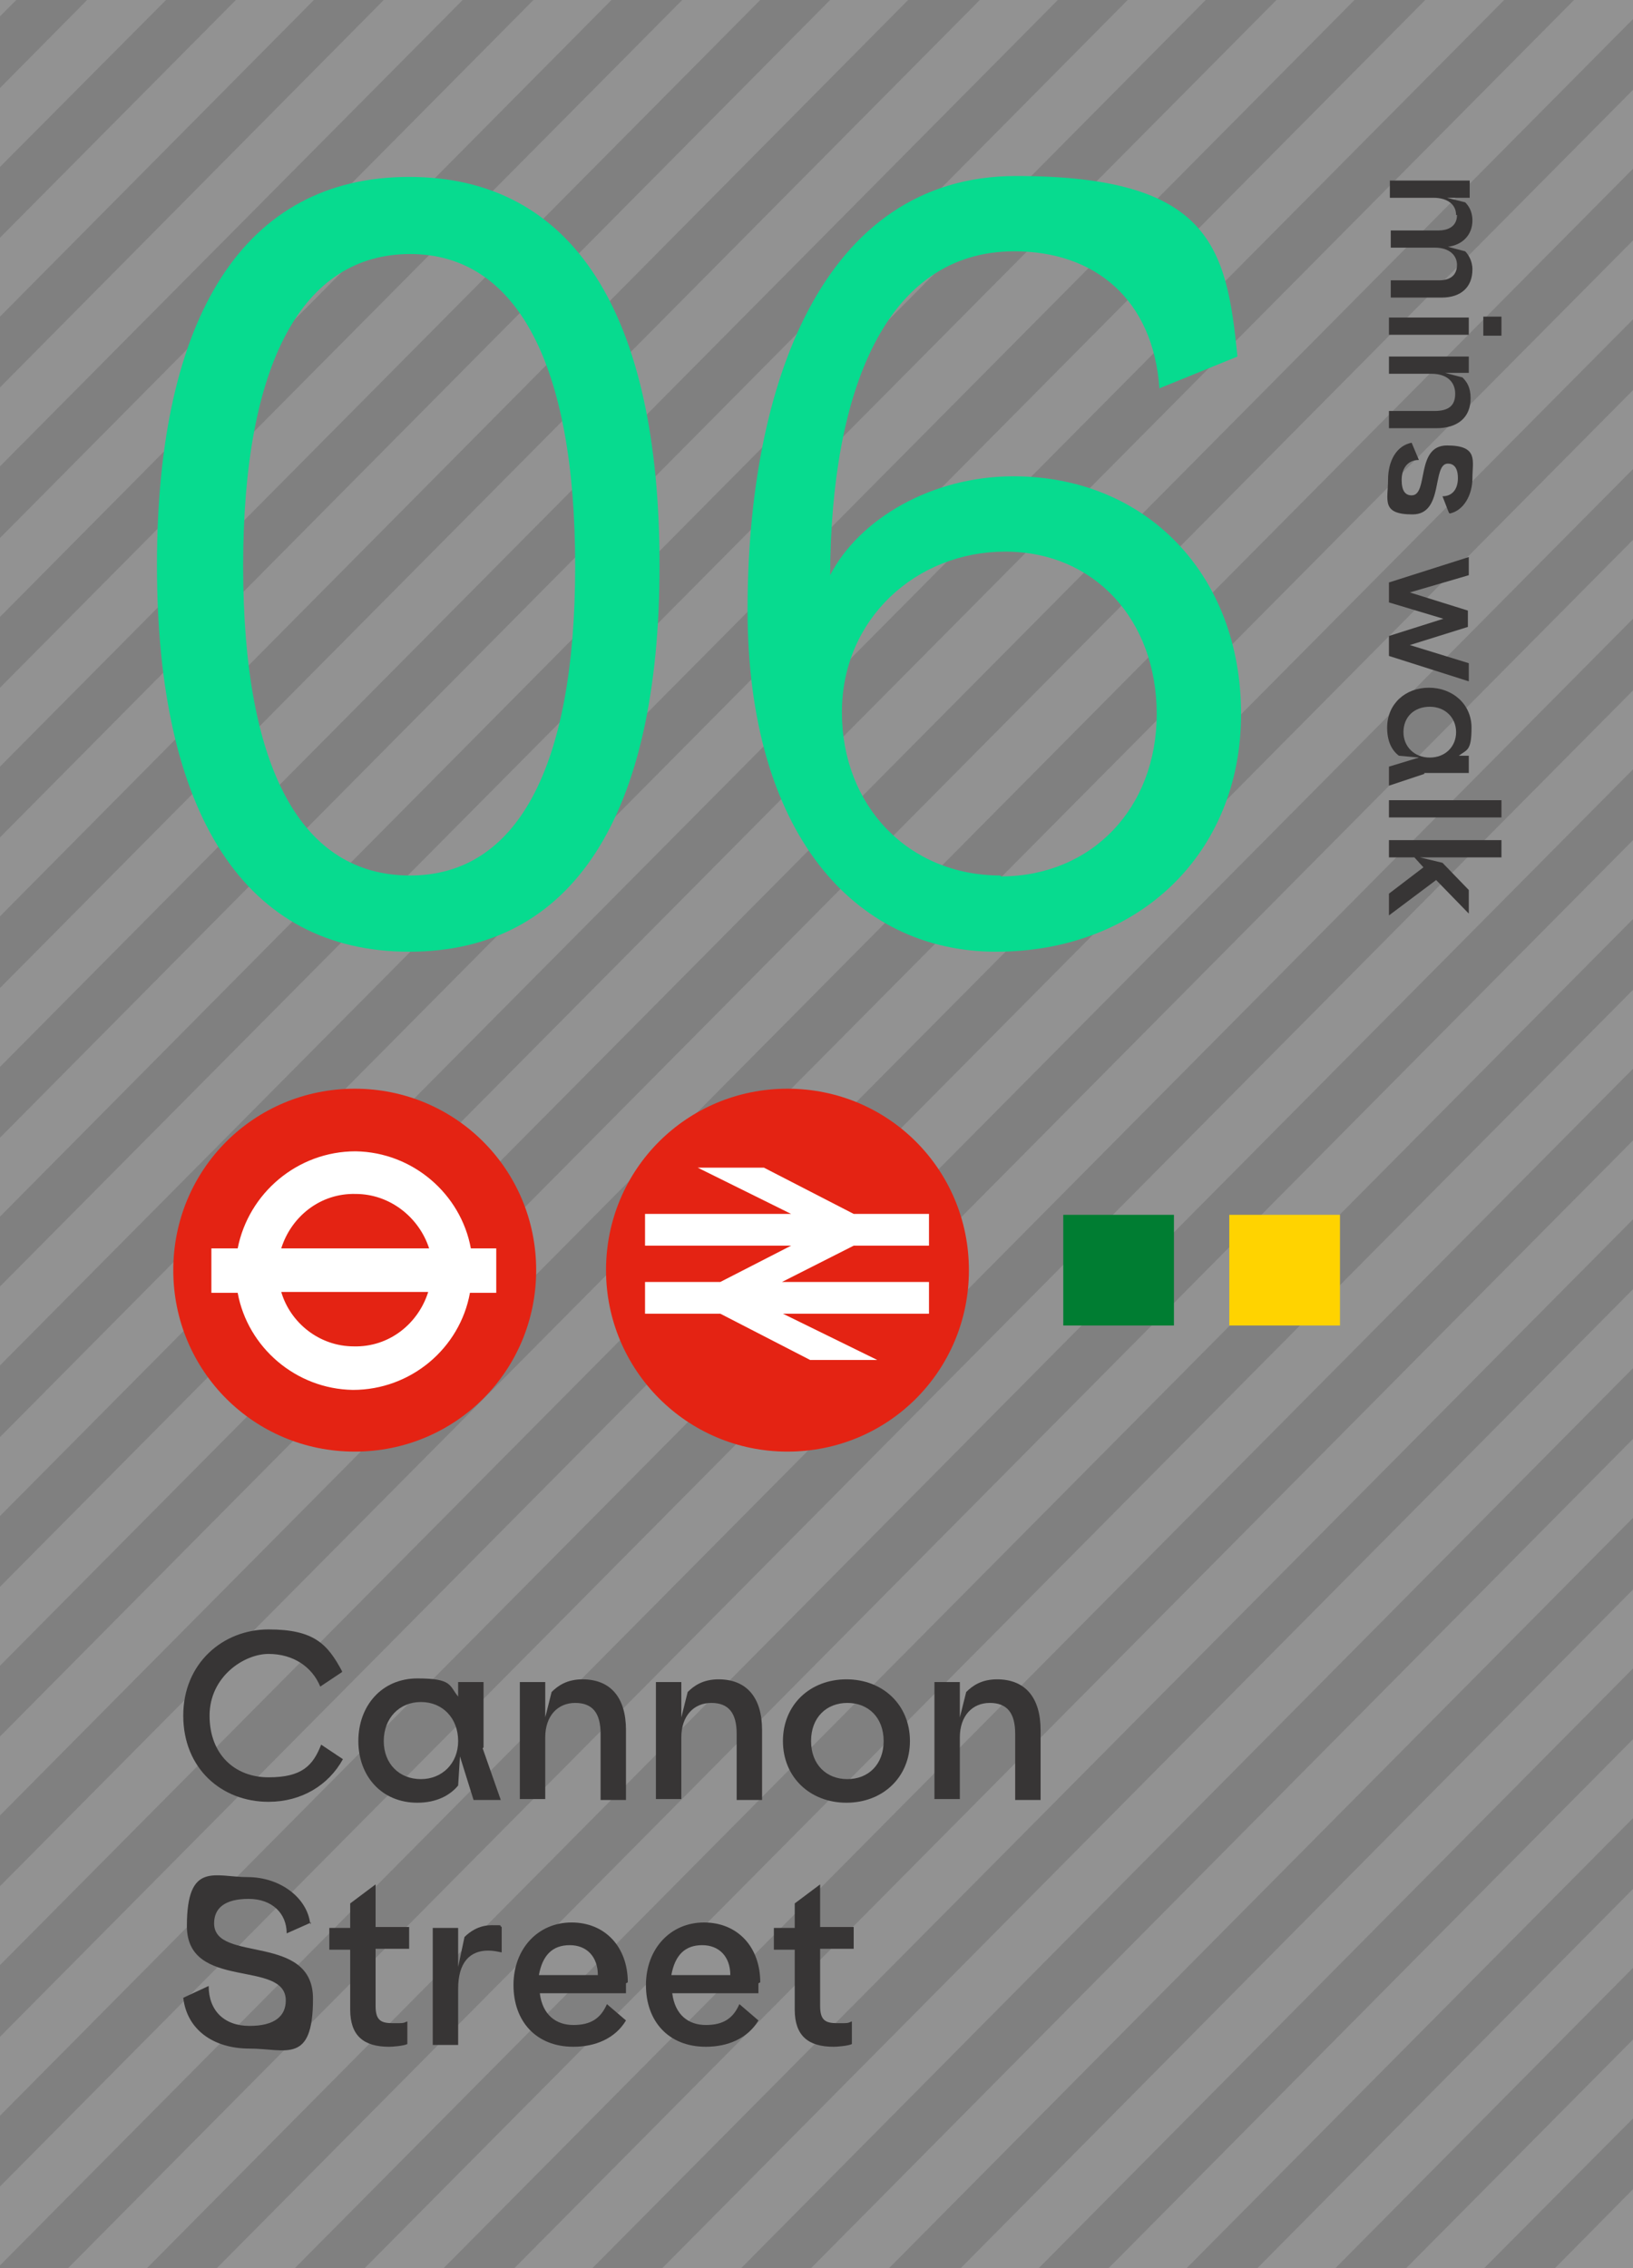 <svg xmlns="http://www.w3.org/2000/svg" version="1.1" viewBox="0 0 180 250">
  <rect x="0" y="0" width="180" height="250" fill="#808080" stroke="none"/>
  <g id="Layer_1" data-name="Layer 1">
    <g style="opacity: .2;">
      <polygon points="89.4 250 98 250 180 167.3 180 158.6 89.4 250" style="fill: #dbdbdb; stroke-width: 0px;"/>
      <polygon points="40.2 250 48.9 250 180 117.8 180 109.1 40.2 250" style="fill: #dbdbdb; stroke-width: 0px;"/>
      <polygon points="157.1 0 0 158.4 0 167.1 165.8 0 157.1 0" style="fill: #dbdbdb; stroke-width: 0px;"/>
      <polygon points="155 250 163.6 250 180 233.5 180 224.8 155 250" style="fill: #dbdbdb; stroke-width: 0px;"/>
      <polygon points="0 224.5 0 233.2 180 51.7 180 43 0 224.5" style="fill: #dbdbdb; stroke-width: 0px;"/>
      <polygon points="9.6 0 0 9.7 0 18.4 18.3 0 9.6 0" style="fill: #dbdbdb; stroke-width: 0px;"/>
      <polygon points="124.3 0 0 125.4 0 134.1 132.9 0 124.3 0" style="fill: #dbdbdb; stroke-width: 0px;"/>
      <polygon points="58.8 0 0 59.3 0 68 67.4 0 58.8 0" style="fill: #dbdbdb; stroke-width: 0px;"/>
      <polygon points="122.2 250 130.8 250 180 200.4 180 191.7 122.2 250" style="fill: #dbdbdb; stroke-width: 0px;"/>
      <polygon points="0 241 0 249.7 180 68.2 180 59.5 0 241" style="fill: #dbdbdb; stroke-width: 0px;"/>
      <polygon points="73 250 81.7 250 180 150.8 180 142.1 73 250" style="fill: #dbdbdb; stroke-width: 0px;"/>
      <polygon points="23.9 250 32.5 250 180 101.3 180 92.6 23.9 250" style="fill: #dbdbdb; stroke-width: 0px;"/>
      <polygon points="140.7 0 0 141.8 0 150.5 149.3 0 140.7 0" style="fill: #dbdbdb; stroke-width: 0px;"/>
      <polygon points="0 191.4 0 200.1 180 18.6 180 9.9 0 191.4" style="fill: #dbdbdb; stroke-width: 0px;"/>
      <polygon points="26 0 0 26.2 0 34.9 34.6 0 26 0" style="fill: #dbdbdb; stroke-width: 0px;"/>
      <polygon points="7.5 250 16.2 250 180 84.8 180 76.1 7.5 250" style="fill: #dbdbdb; stroke-width: 0px;"/>
      <polygon points="91.5 0 0 92.3 0 101 100.1 0 91.5 0" style="fill: #dbdbdb; stroke-width: 0px;"/>
      <polygon points="56.7 250 65.3 250 180 134.4 180 125.7 56.7 250" style="fill: #dbdbdb; stroke-width: 0px;"/>
      <polygon points="171.4 250 180 250 180 241.3 171.4 250" style="fill: #dbdbdb; stroke-width: 0px;"/>
      <polygon points="173.5 0 0 174.9 0 183.6 180 2.1 180 0 173.5 0" style="fill: #dbdbdb; stroke-width: 0px;"/>
      <polygon points="0 0 0 1.8 1.8 0 0 0" style="fill: #dbdbdb; stroke-width: 0px;"/>
      <polygon points="138.6 250 147.2 250 180 216.9 180 208.2 138.6 250" style="fill: #dbdbdb; stroke-width: 0px;"/>
      <polygon points="0 207.9 0 216.6 180 35.2 180 26.5 0 207.9" style="fill: #dbdbdb; stroke-width: 0px;"/>
      <polygon points="108 0 0 108.9 0 117.6 116.6 0 108 0" style="fill: #dbdbdb; stroke-width: 0px;"/>
      <polygon points="105.9 250 114.5 250 180 183.9 180 175.2 105.9 250" style="fill: #dbdbdb; stroke-width: 0px;"/>
      <polygon points="75.2 0 0 75.8 0 84.5 83.8 0 75.2 0" style="fill: #dbdbdb; stroke-width: 0px;"/>
      <polygon points="42.3 0 0 42.7 0 51.4 51 0 42.3 0" style="fill: #dbdbdb; stroke-width: 0px;"/>
    </g>
  </g>
  <g id="Layer_2-2" data-name="Layer 2">
    <g>
      <g>
        <path d="M59.1,140c0,11.1-8.9,20-20,20s-20-8.9-20-20,8.9-20,20-20,20,8.9,20,20" style="fill: #e42313; stroke-width: 0px;"/>
        <path d="M47.2,137.6h-16.2c1.1-3.5,4.3-6.1,8.2-6,3.8,0,7,2.6,8.1,6M31,142.4h16.2c-1.1,3.5-4.3,6.1-8.2,6-3.8,0-7-2.6-8-6M54.8,137.6h-2.9c-1.1-6-6.4-10.6-12.7-10.7-6.4,0-11.8,4.6-13,10.7h-2.9v4.9h2.9c1.1,6,6.4,10.6,12.7,10.7,6.4,0,11.8-4.6,12.9-10.7h2.9v-4.9Z" style="fill: #fff; stroke-width: 0px;"/>
      </g>
      <rect x="117.2" y="133.9" width="12.2" height="12.2" style="fill: #007d32; stroke-width: 0px;"/>
      <rect x="135.5" y="133.9" width="12.2" height="12.2" style="fill: #ffd300; stroke-width: 0px;"/>
      <path d="M66.8,140c0-11.1,8.9-20,20-20s20,8.9,20,20-8.9,20-20,20-20-9-20-20" style="fill: #e42313; stroke-width: 0px;"/>
      <polygon points="96.7 149.9 86.3 144.8 102.4 144.8 102.4 141.3 86.2 141.3 94.1 137.3 102.4 137.3 102.4 133.8 94.1 133.8 84.2 128.7 76.9 128.7 87.2 133.8 71.1 133.8 71.1 137.3 87.2 137.3 79.4 141.3 71.1 141.3 71.1 144.8 79.4 144.8 89.3 149.9 96.7 149.9" style="fill: #fff; stroke-width: 0px;"/>
      <g>
        <path d="M72.7,62.3c0,27.7-9.6,42.6-27.6,42.6s-27.8-15-27.8-42.6,9.7-42.8,27.8-42.8,27.6,15.1,27.6,42.8ZM45.2,96.5c11.8,0,18.2-11.9,18.2-34.1s-6.4-34.4-18.2-34.4-18.4,11.9-18.4,34.4,6.5,34.1,18.4,34.1Z" style="fill: #07db8f; stroke-width: 0px;"/>
        <path d="M136.4,39.3l-8.6,3.5c-.7-9.8-7.1-15.1-16-15.1-14.2,0-20.2,15.4-20.3,35.7,3.2-6.2,11.2-10.9,20.2-10.9,14.6,0,25.1,10.8,25.1,26.2s-11.3,26.2-27,26.2-27.4-13.2-27.4-37.7,8.1-47.8,29.6-47.8,23.2,7.9,24.4,19.9ZM110.3,96.6c10,0,17.2-7.5,17.2-17.9s-6.9-17.9-16.7-17.9-18,7.4-18,17.7,7.3,18,17.5,18Z" style="fill: #07db8f; stroke-width: 0px;"/>
      </g>
      <g>
        <path d="M160.5,23.7c0-1.2-1-1.9-2.5-1.9h-4.8v-1.9h8.8v1.9h-2.5l2,.5c.3.3.8.9.8,2,0,1.6-1.1,2.7-2.7,2.9l1.9.5c.3.3.8,1,.8,2,0,1.9-1.2,3.1-3.4,3.1h-5.6v-1.9h5.3c1.3,0,2-.6,2-1.7s-.9-1.9-2.4-1.9h-4.9v-1.9h5.3c.8,0,2-.3,2-1.7Z" style="fill: #373535; stroke-width: 0px;"/>
        <path d="M161.9,36.9h-8.8v-1.9h8.8v1.9ZM165.5,34.9v2.1h-2v-2.1h2Z" style="fill: #373535; stroke-width: 0px;"/>
        <path d="M161.9,41.1h-2.6l1.9.5c.5.5.9,1.1.9,2.3,0,2.1-1.4,3.3-3.8,3.3h-5.2v-1.9h5c1.6,0,2.3-.6,2.3-1.9s-.9-2.2-2.6-2.2h-4.7v-1.9h8.8v1.9Z" style="fill: #373535; stroke-width: 0px;"/>
        <path d="M159.7,56.5l-.7-1.8c1.1,0,1.7-.8,1.7-2s-.5-1.6-1.1-1.6c-1.8,0-.4,5.6-3.9,5.6s-2.7-1.6-2.7-3.8,1-3.8,2.6-4.1l.8,1.9c-1.3,0-1.9,1-1.9,2.2s.4,1.7,1.1,1.7c1.9,0,.4-5.5,3.9-5.5s2.8,1.7,2.8,3.6-1,3.6-2.5,3.9Z" style="fill: #373535; stroke-width: 0px;"/>
        <path d="M161.9,63.4l-6.5,1.9,6.4,2v1.8l-6.4,2,6.5,2v2l-8.8-2.8v-2.2l6-1.9-6-1.8v-2.2l8.8-2.8v2.1Z" style="fill: #373535; stroke-width: 0px;"/>
        <path d="M157,85.3l-3.9,1.3v-2.1l3.3-1-2.2-.2c-.8-.6-1.3-1.6-1.3-3.1,0-2.6,2-4.4,4.6-4.4s4.7,1.8,4.7,4.4-.5,2.4-1.4,3.1h1.1v1.9h-4.9ZM154.7,80.7c0,1.6,1.2,2.8,2.9,2.8s2.9-1.2,2.9-2.8-1.2-2.8-2.9-2.8-2.9,1.1-2.9,2.8Z" style="fill: #373535; stroke-width: 0px;"/>
        <path d="M165.5,90.1h-12.4v-1.9h12.4v1.9Z" style="fill: #373535; stroke-width: 0px;"/>
        <path d="M165.5,94.5h-9l2.5.6,2.9,3v2.6l-3.6-3.7-5.2,3.9v-2.4l3.8-2.9-1-1.1h-2.8v-1.9h12.4v1.9Z" style="fill: #373535; stroke-width: 0px;"/>
      </g>
      <g>
        <g>
          <path d="M37.7,184.3l-2.4,1.6c-.9-2.2-3-3.6-5.7-3.6s-6.5,2.5-6.5,6.8,2.8,6.8,6.5,6.8,4.9-1.3,5.8-3.6l2.4,1.6c-1.6,2.9-4.6,4.7-8.2,4.7-5.2,0-9.4-3.7-9.4-9.5s4.4-9.5,9.4-9.5,6.5,1.6,8.1,4.6Z" style="fill: #373535; stroke-width: 0px;"/>
          <path d="M53.2,192.7l2,5.7h-3l-1.5-4.8-.2,3.2c-.9,1.1-2.4,1.9-4.5,1.9-3.9,0-6.5-2.9-6.5-6.8s2.6-6.9,6.5-6.9,3.5.8,4.5,2v-1.6h2.8v7.2ZM46.4,196.1c2.3,0,4.1-1.7,4.1-4.2s-1.7-4.3-4.1-4.3-4.1,1.8-4.1,4.3,1.7,4.2,4.1,4.2Z" style="fill: #373535; stroke-width: 0px;"/>
          <path d="M60.1,185.5v3.8l.7-2.8c.7-.7,1.7-1.4,3.4-1.4,3.1,0,4.8,2,4.8,5.6v7.7h-2.8v-7.3c0-2.3-.9-3.4-2.8-3.4s-3.3,1.4-3.3,3.8v6.8h-2.8v-12.9h2.8Z" style="fill: #373535; stroke-width: 0px;"/>
          <path d="M75.1,185.5v3.8l.7-2.8c.7-.7,1.7-1.4,3.4-1.4,3.1,0,4.8,2,4.8,5.6v7.7h-2.8v-7.3c0-2.3-.9-3.4-2.8-3.4s-3.3,1.4-3.3,3.8v6.8h-2.8v-12.9h2.8Z" style="fill: #373535; stroke-width: 0px;"/>
          <path d="M100.3,191.9c0,4-3,6.8-7,6.8s-7-2.8-7-6.8,3-6.8,7-6.8,7,2.8,7,6.8ZM93.4,196.1c2.3,0,4-1.6,4-4.2s-1.7-4.2-4-4.2-4,1.6-4,4.2,1.7,4.2,4,4.2Z" style="fill: #373535; stroke-width: 0px;"/>
          <path d="M105.8,185.5v3.8l.7-2.8c.7-.7,1.7-1.4,3.4-1.4,3.1,0,4.8,2,4.8,5.6v7.7h-2.8v-7.3c0-2.3-.9-3.4-2.8-3.4s-3.3,1.4-3.3,3.8v6.8h-2.8v-12.9h2.8Z" style="fill: #373535; stroke-width: 0px;"/>
        </g>
        <g>
          <path d="M34.3,211.9l-2.7,1.2c0-2.2-1.6-3.8-4.2-3.8s-3.8,1-3.8,2.7c0,4.4,10.9,1,10.9,8.3s-3,5.5-7,5.5-6.9-2.1-7.3-5.6l2.8-1.3c0,2.7,1.7,4.4,4.5,4.4s4-1.1,4-2.8c0-4.6-10.9-1-10.9-8.2s3.1-5.4,6.7-5.4,6.6,2.3,6.9,5.2Z" style="fill: #373535; stroke-width: 0px;"/>
          <path d="M41.4,207.6v4.8h3.7v2.4h-3.7v6.3c0,1.6.6,1.9,1.9,1.9s1.1,0,1.6-.2v2.5c-.4.2-1.6.3-2,.3-2.8,0-4.3-1.2-4.3-4.1v-6.6h-2.3v-2.4h2.3v-2.7l2.8-2.1Z" style="fill: #373535; stroke-width: 0px;"/>
          <path d="M50.5,212.5v4.3l.7-3.3c.5-.5,1.5-1.3,3-1.3s.7,0,1.1.2v2.8c-.5-.1-.9-.2-1.5-.2-2,0-3.3,1.3-3.3,4.2v6.2h-2.8v-12.9h2.8Z" style="fill: #373535; stroke-width: 0px;"/>
          <path d="M69,218.6c0,.4,0,.7,0,1.1h-9.5c.3,2.4,1.8,3.5,3.7,3.5s3-.7,3.7-2.3l2.1,1.8c-1.2,2-3.4,2.9-5.8,2.9-4.1,0-6.6-2.8-6.6-6.8s2.7-6.9,6.4-6.9,6.2,2.7,6.2,6.6ZM65.9,217.7c0-2-1.2-3.3-3.1-3.3s-3,1.1-3.4,3.3h6.5Z" style="fill: #373535; stroke-width: 0px;"/>
          <path d="M83.6,218.6c0,.4,0,.7,0,1.1h-9.5c.3,2.4,1.8,3.5,3.7,3.5s3-.7,3.7-2.3l2.1,1.8c-1.2,2-3.4,2.9-5.8,2.9-4.1,0-6.6-2.8-6.6-6.8s2.7-6.9,6.4-6.9,6.2,2.7,6.2,6.6ZM80.5,217.7c0-2-1.2-3.3-3.1-3.3s-3,1.1-3.4,3.3h6.5Z" style="fill: #373535; stroke-width: 0px;"/>
          <path d="M90.4,207.6v4.8h3.7v2.4h-3.7v6.3c0,1.6.6,1.9,1.9,1.9s1.1,0,1.6-.2v2.5c-.4.2-1.6.3-2,.3-2.8,0-4.3-1.2-4.3-4.1v-6.6h-2.3v-2.4h2.3v-2.7l2.8-2.1Z" style="fill: #373535; stroke-width: 0px;"/>
        </g>
      </g>
    </g>
  </g>
</svg>